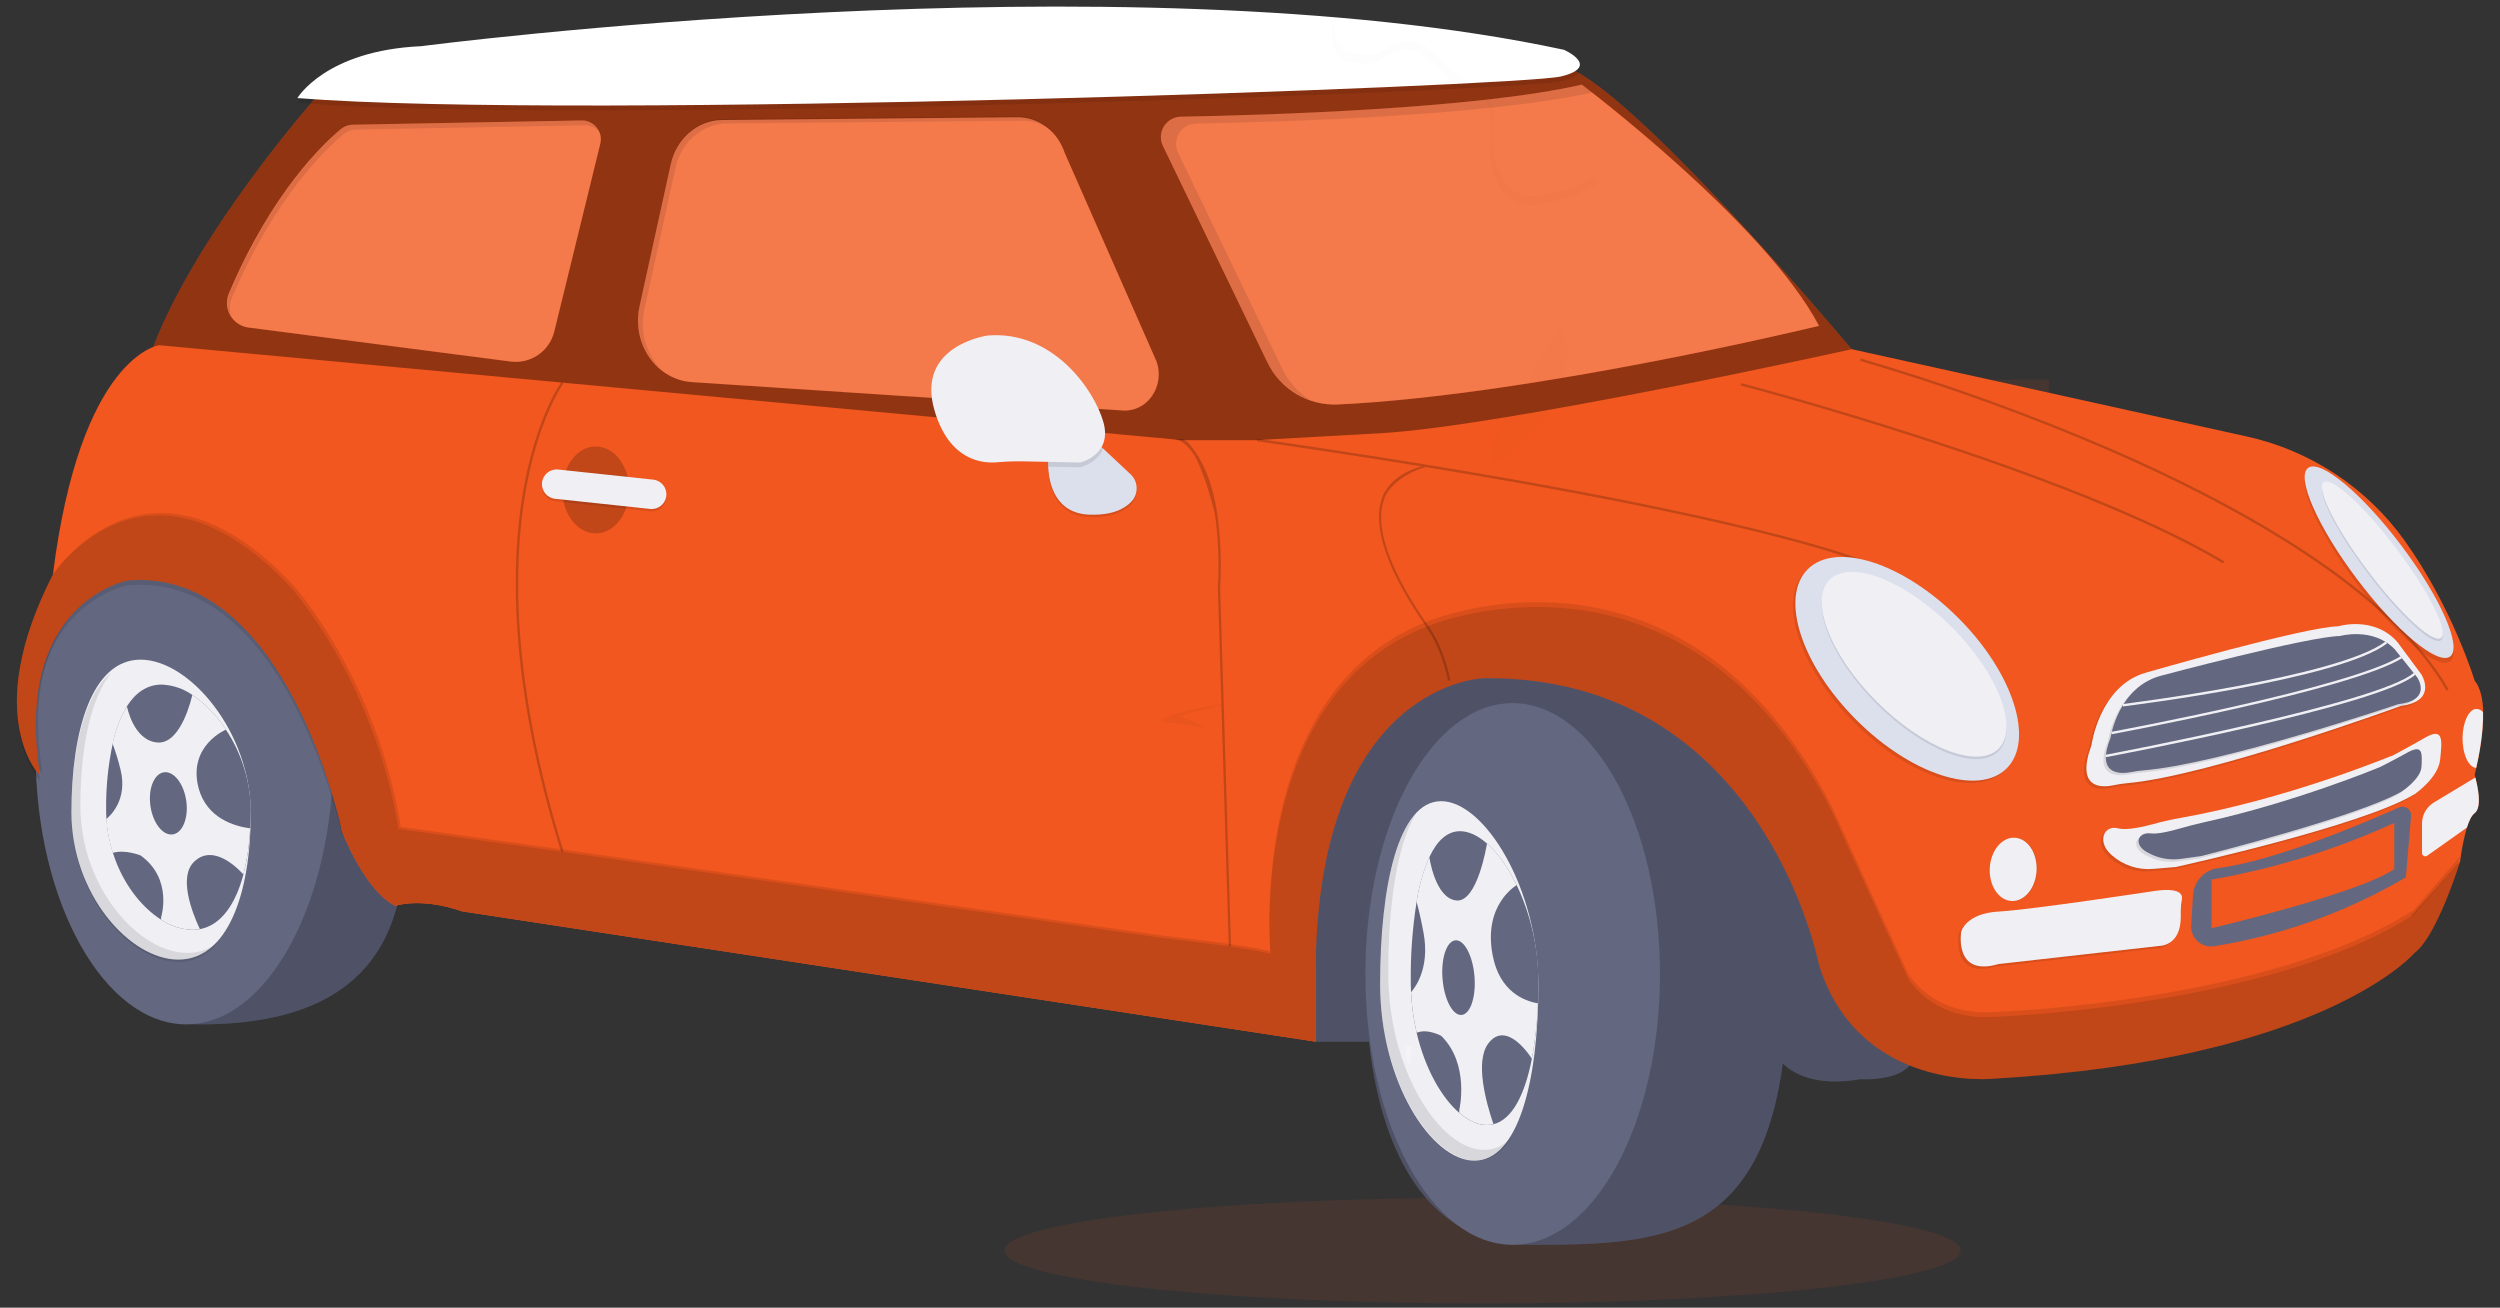 <svg width="130" height="68" viewBox="0 0 130 68" fill="none" xmlns="http://www.w3.org/2000/svg">
<rect x="0" y="0" width="130" height="68" fill="#333333" stroke="none"/>
<path opacity="0.1" d="M77.096 67.781C90.826 67.781 101.956 66.55 101.956 65.031C101.956 63.512 90.826 62.281 77.096 62.281C63.366 62.281 52.236 63.512 52.236 65.031C52.236 66.55 63.366 67.781 77.096 67.781Z" fill="#F1571E"/>
<path opacity="0.1" d="M92.069 21.611H85.828V27.852H92.069V21.611Z" fill="#F1571E"/>
<path opacity="0.1" d="M92.069 34.549H85.828V40.79H92.069V34.549Z" fill="#F1571E"/>
<path opacity="0.1" d="M92.069 47.485V52.414C89.982 52.276 87.901 52.054 85.828 51.748V47.485H92.069Z" fill="#F1571E"/>
<path opacity="0.1" d="M66.665 17.089H44.82V19.916H66.665V17.089Z" fill="#F1571E"/>
<path opacity="0.1" d="M66.665 25.674H44.82V28.501H66.665V25.674Z" fill="#F1571E"/>
<path opacity="0.1" d="M66.665 34.259V37.084H50.522C49.82 36.548 49.127 35.999 48.445 35.436C47.971 35.045 47.502 34.646 47.026 34.259H66.665Z" fill="#F1571E"/>
<path opacity="0.1" d="M66.665 42.852V45.679H64.961C63.049 44.81 61.17 43.868 59.325 42.852H66.665Z" fill="#F1571E"/>
<path opacity="0.1" d="M18.585 9.08H14.523V13.142H18.585V9.08Z" fill="#F1571E"/>
<path opacity="0.1" d="M18.585 18.518H14.523V22.58H18.585V18.518Z" fill="#F1571E"/>
<path opacity="0.1" d="M18.585 27.956H14.523V32.018H18.585V27.956Z" fill="#F1571E"/>
<path opacity="0.1" d="M106.555 19.742H102.493V23.804H106.555V19.742Z" fill="#F1571E"/>
<path opacity="0.1" d="M106.555 29.764H102.493V33.826H106.555V29.764Z" fill="#F1571E"/>
<path opacity="0.1" d="M122.066 29.764H118.004V33.826H122.066V29.764Z" fill="#F1571E"/>
<path opacity="0.1" d="M106.555 39.785H102.493V43.847H106.555V39.785Z" fill="#F1571E"/>
<path opacity="0.1" d="M122.066 39.785H118.004V43.847H122.066V39.785Z" fill="#F1571E"/>
<path opacity="0.1" d="M102.493 52.426V49.806H106.555V52.053L102.493 52.426Z" fill="#F1571E"/>
<path opacity="0.1" d="M5.144 32.685C5.275 32.759 5.408 32.83 5.542 32.902V32.83H6.682V33.474L6.926 33.585V32.83H8.066V34.067L8.309 34.16V32.83H9.522V34.578L9.766 34.654V32.685H5.144Z" fill="#F1571E"/>
<path opacity="0.1" d="M34.051 7.722C34.051 7.722 32.865 10.992 35.313 11.289C35.426 11.345 35.553 11.363 35.676 11.342C35.8 11.321 35.913 11.261 36.001 11.171C36.001 11.171 35.829 11.115 35.988 10.797C36.043 10.684 36.085 10.564 36.111 10.44C36.149 10.274 36.131 10.099 36.061 9.944C36.061 9.944 35.951 8.893 34.53 8.076C34.53 8.076 34.275 7.709 34.186 7.693L34.26 8.327C34.26 8.327 34.722 8.256 35.015 8.506C35.015 8.506 34.287 8.308 34.266 8.422C34.266 8.445 34.32 8.755 34.32 8.755C34.32 8.755 35.124 8.634 35.564 9.035C35.564 9.035 34.722 8.682 34.34 8.873L34.456 9.336C34.456 9.336 35.299 9.167 35.816 9.604C35.816 9.604 34.923 9.268 34.486 9.437L34.659 9.874C34.659 9.874 35.485 9.728 35.913 10.091C35.913 10.091 34.843 9.799 34.706 9.971C34.781 10.142 34.876 10.302 34.99 10.449C34.99 10.449 35.584 10.354 35.814 10.595C35.814 10.595 35.079 10.48 35.053 10.555C35.053 10.555 35.428 11.007 35.74 11.138C35.448 11.034 35.188 10.856 34.986 10.621C34.966 10.811 35.003 11.003 35.091 11.173C35.091 11.173 34.775 11.027 34.895 10.51C34.895 10.51 34.616 10.148 34.614 10.073C34.614 10.073 34.423 10.566 34.469 10.911C34.469 10.911 34.236 10.55 34.565 9.958L34.381 9.521C34.381 9.521 34.09 10.158 34.11 10.469C34.11 10.469 33.93 10.063 34.343 9.408L34.227 8.953C34.074 9.228 33.958 9.522 33.882 9.827C33.882 9.827 33.796 9.415 34.199 8.816L34.157 8.505C34.157 8.505 33.952 8.895 33.904 9.013C33.855 9.131 33.819 9.127 33.819 9.127C33.854 8.851 33.963 8.591 34.137 8.374C34.137 8.374 34.091 7.722 34.051 7.722Z" fill="#F1571E"/>
<path d="M124.13 47.348L125.597 48.897L127.923 44.798L127.713 44.338L124.13 47.348Z" fill="#F1571E"/>
<path opacity="0.2" d="M124.13 47.348L125.597 48.897L127.923 44.798L127.713 44.338L124.13 47.348Z" fill="black"/>
<path d="M21.027 43.84C21.027 51.618 15.701 53.268 10.363 53.268C5.025 53.268 2.021 46.714 2.021 38.934C2.021 31.153 6.348 24.85 11.686 24.85C17.023 24.85 21.027 36.063 21.027 43.84Z" fill="#636780"/>
<path opacity="0.2" d="M21.027 43.84C21.027 51.618 15.701 53.268 10.363 53.268C5.025 53.268 2.021 46.714 2.021 38.934C2.021 31.153 6.348 24.85 11.686 24.85C17.023 24.85 21.027 36.063 21.027 43.84Z" fill="black"/>
<path d="M17.337 39.183C17.337 46.961 13.908 53.267 9.679 53.267C5.449 53.267 1.853 46.961 1.853 39.183C1.853 38.108 1.687 37.062 1.811 36.057C2.584 29.785 6.034 25.101 9.676 25.101C13.908 25.101 17.337 31.406 17.337 39.183Z" fill="#636780"/>
<path d="M16.574 4.902C16.574 4.902 9.861 12.429 7.729 18.702L65.696 25.101L96.747 18.702C96.747 18.702 84.449 3.965 81.125 3.396C77.802 2.826 16.574 4.902 16.574 4.902Z" fill="#F1571E"/>
<path opacity="0.4" d="M16.574 4.902C16.574 4.902 9.861 12.429 7.729 18.702L65.696 25.101L96.747 18.702C96.747 18.702 84.449 3.965 81.125 3.396C77.802 2.826 16.574 4.902 16.574 4.902Z" fill="black"/>
<path d="M59.108 24.05L68.412 50.153V43.546L71.001 36.15L78.176 32.974L87.273 37.101L90.527 38.118L90.811 32.097L79.995 26.765L74.96 24.348L63.435 23.343L60.256 22.775L59.108 24.05Z" fill="#F1571E"/>
<path d="M63.257 26.764L71.722 27.735C71.338 24.355 73.847 24.355 73.847 24.355L65.379 22.89H61.426" fill="#F1571E"/>
<path d="M68.411 54.166H74.412L91.789 53.584C91.789 53.584 92.165 56.897 96.741 56.118C96.741 56.118 99.261 56.279 99.532 54.91C99.802 53.541 93.793 40.889 93.793 40.889L85.601 34.772L78.173 32.969L72.841 34.537L69.453 39.926L67.321 47.303L68.411 54.166Z" fill="#636780"/>
<path opacity="0.2" d="M68.411 54.166H74.412L91.789 53.584C91.789 53.584 92.165 56.897 96.741 56.118C96.741 56.118 99.261 56.279 99.532 54.91C99.802 53.541 93.793 40.889 93.793 40.889L85.601 34.772L78.173 32.969L72.841 34.537L69.453 39.926L67.321 47.303L68.411 54.166Z" fill="black"/>
<path d="M17.741 6.704C16.882 7.406 14.167 9.924 11.905 15.249C11.827 15.432 11.792 15.631 11.803 15.829C11.815 16.028 11.872 16.222 11.971 16.395C12.07 16.568 12.207 16.715 12.373 16.826C12.538 16.937 12.727 17.008 12.925 17.033L26.554 18.8C27.057 18.865 27.566 18.743 27.984 18.456C28.402 18.17 28.7 17.739 28.821 17.247L31.216 7.473C31.252 7.327 31.254 7.176 31.222 7.03C31.19 6.884 31.125 6.747 31.031 6.63C30.938 6.513 30.818 6.419 30.683 6.356C30.547 6.292 30.399 6.261 30.25 6.264L18.34 6.485C18.122 6.488 17.91 6.565 17.741 6.704Z" fill="#F1571E"/>
<path opacity="0.2" d="M17.741 6.704C16.882 7.406 14.167 9.924 11.905 15.249C11.827 15.432 11.792 15.631 11.803 15.829C11.815 16.028 11.872 16.222 11.971 16.395C12.07 16.568 12.207 16.715 12.373 16.826C12.538 16.937 12.727 17.008 12.925 17.033L26.554 18.8C27.057 18.865 27.566 18.743 27.984 18.456C28.402 18.17 28.7 17.739 28.821 17.247L31.216 7.473C31.252 7.327 31.254 7.176 31.222 7.03C31.19 6.884 31.125 6.747 31.031 6.63C30.938 6.513 30.818 6.419 30.683 6.356C30.547 6.292 30.399 6.261 30.25 6.264L18.34 6.485C18.122 6.488 17.91 6.565 17.741 6.704Z" fill="white"/>
<path d="M37.548 6.241L52.896 6.096C54.002 6.086 54.992 6.824 55.365 7.951L60.151 18.821C60.575 20.094 59.658 21.419 58.403 21.346L36 19.871C34.141 19.763 32.826 17.868 33.256 15.915L34.88 8.535C35.172 7.201 36.274 6.253 37.548 6.241Z" fill="#F1571E"/>
<path opacity="0.2" d="M37.548 6.241L52.896 6.096C54.002 6.086 54.992 6.824 55.365 7.951L60.151 18.821C60.575 20.094 59.658 21.419 58.403 21.346L36 19.871C34.141 19.763 32.826 17.868 33.256 15.915L34.88 8.535C35.172 7.201 36.274 6.253 37.548 6.241Z" fill="white"/>
<path d="M61.406 6.066C65.602 5.99 76.722 5.673 82.254 4.398C82.254 4.398 91.747 11.55 94.591 16.944C94.591 16.944 79.793 20.546 69.573 21.034C68.816 21.069 68.064 20.881 67.412 20.492C66.761 20.104 66.237 19.533 65.908 18.849L60.474 7.588C60.395 7.428 60.359 7.251 60.367 7.073C60.376 6.896 60.429 6.723 60.522 6.571C60.615 6.419 60.744 6.293 60.899 6.205C61.053 6.117 61.228 6.069 61.406 6.066Z" fill="#F1571E"/>
<path opacity="0.2" d="M61.406 6.066C65.602 5.99 76.722 5.673 82.254 4.398C82.254 4.398 91.747 11.55 94.591 16.944C94.591 16.944 79.793 20.546 69.573 21.034C68.816 21.069 68.064 20.881 67.412 20.492C66.761 20.104 66.237 19.533 65.908 18.849L60.474 7.588C60.395 7.428 60.359 7.251 60.367 7.073C60.376 6.896 60.429 6.723 60.522 6.571C60.615 6.419 60.744 6.293 60.899 6.205C61.053 6.117 61.228 6.069 61.406 6.066Z" fill="white"/>
<path d="M68.412 50.153V54.166L24.039 47.392C21.865 46.639 20.567 47.101 20.567 47.101C18.965 46.319 17.8 43.268 17.766 43.169L18.604 40.744L11.802 29.494L2.753 29.87C4.176 18.493 8.273 17.95 8.273 17.95L61.434 22.885L68.412 50.153Z" fill="#F1571E"/>
<path opacity="0.1" d="M58.848 26.192C58.5 26.573 57.864 26.92 56.69 26.888C54.891 26.844 54.55 25.309 54.505 24.393C54.494 24.168 54.5 23.943 54.524 23.72L56.88 22.999L57.362 23.449L58.785 24.782C58.979 24.962 59.094 25.21 59.105 25.474C59.117 25.738 59.025 25.995 58.848 26.192Z" fill="black"/>
<path d="M58.848 26.067C58.5 26.448 57.864 26.795 56.69 26.763C54.891 26.719 54.55 25.184 54.505 24.268C54.494 24.043 54.5 23.818 54.524 23.595L56.88 22.874L57.362 23.324L58.785 24.657C58.979 24.837 59.094 25.085 59.105 25.349C59.117 25.613 59.025 25.87 58.848 26.067Z" fill="#DCE0ED"/>
<path opacity="0.1" d="M57.364 23.324C57.063 24.092 56.172 24.3 56.172 24.3L54.507 24.268C54.496 24.043 54.502 23.818 54.526 23.595L56.882 22.874L57.364 23.324Z" fill="black"/>
<path d="M51.358 17.448C51.358 17.448 47.594 17.952 48.598 21.354C49.358 23.932 51.055 24.105 51.832 24.04C52.285 23.999 52.74 23.983 53.194 23.99L56.17 24.05C56.17 24.05 57.85 23.658 57.38 21.964C56.91 20.27 54.745 17.165 51.358 17.448Z" fill="#F0F0F4"/>
<path opacity="0.2" d="M30.98 27.736C31.939 27.736 32.717 26.724 32.717 25.477C32.717 24.229 31.939 23.218 30.98 23.218C30.022 23.218 29.244 24.229 29.244 25.477C29.244 26.724 30.022 27.736 30.98 27.736Z" fill="black"/>
<path opacity="0.1" d="M33.969 25.068L29.028 24.541C28.608 24.496 28.231 24.8 28.186 25.22L28.186 25.222C28.141 25.642 28.445 26.018 28.865 26.063L33.807 26.59C34.227 26.635 34.603 26.331 34.648 25.911L34.648 25.91C34.693 25.49 34.389 25.113 33.969 25.068Z" fill="black"/>
<path d="M33.969 24.942L29.028 24.415C28.608 24.37 28.231 24.674 28.186 25.094L28.186 25.096C28.141 25.516 28.445 25.892 28.865 25.937L33.807 26.464C34.227 26.509 34.603 26.205 34.648 25.785L34.648 25.784C34.693 25.364 34.389 24.987 33.969 24.942Z" fill="#F0F0F4"/>
<path opacity="0.1" d="M2.208 40.22C2.208 40.22 -0.907 37.145 2.877 29.745C2.877 29.745 7.728 22.404 15.257 30.435C15.257 30.435 19.585 35.265 20.839 42.981L17.891 43.044C17.891 43.044 15.067 29.368 6.787 30.058C6.787 30.057 0.765 31.123 2.208 40.22Z" fill="black"/>
<path opacity="0.1" d="M2.086 40.596C2.086 40.596 -1.031 37.522 2.754 30.119C2.754 30.119 7.606 22.78 15.134 30.81C15.134 30.81 19.463 35.641 20.718 43.355L17.769 43.418C17.769 43.418 14.942 29.745 6.662 30.434C6.662 30.434 0.64 31.5 2.086 40.596Z" fill="black"/>
<path d="M2.086 40.345C2.086 40.345 -1.031 37.27 2.754 29.868C2.754 29.868 7.606 22.529 15.134 30.559C15.134 30.559 19.463 35.388 20.718 43.105L17.769 43.167C17.769 43.167 14.942 29.492 6.662 30.181C6.662 30.181 0.64 31.249 2.086 40.345Z" fill="#F1571E"/>
<path opacity="0.2" d="M2.086 40.345C2.086 40.345 -1.031 37.27 2.754 29.868C2.754 29.868 7.606 22.529 15.134 30.559C15.134 30.559 19.463 35.388 20.718 43.105L17.769 43.167C17.769 43.167 14.942 29.492 6.662 30.181C6.662 30.181 0.64 31.249 2.086 40.345Z" fill="black"/>
<path opacity="0.1" d="M68.412 50.027V54.041L24.039 47.266C21.865 46.514 20.567 46.975 20.567 46.975C18.965 46.192 17.8 43.141 17.766 43.042L20.716 42.98L29.248 44.171L60.257 48.625C60.257 48.625 65.757 49.252 66.07 49.499C66.383 49.745 68.412 50.027 68.412 50.027Z" fill="black"/>
<path d="M68.412 50.153V54.167L24.039 47.393C21.865 46.64 20.567 47.102 20.567 47.102C18.965 46.319 17.8 43.268 17.766 43.169L20.716 43.106L29.248 44.298L60.257 48.752C60.257 48.752 65.757 49.379 66.07 49.626C66.383 49.872 68.412 50.153 68.412 50.153Z" fill="#F1571E"/>
<path opacity="0.2" d="M68.412 50.153V54.167L24.039 47.393C21.865 46.64 20.567 47.102 20.567 47.102C18.965 46.319 17.8 43.268 17.766 43.169L20.716 43.106L29.248 44.298L60.257 48.752C60.257 48.752 65.757 49.379 66.07 49.626C66.383 49.872 68.412 50.153 68.412 50.153Z" fill="black"/>
<path opacity="0.2" d="M29.185 44.309C26.428 35.457 26.575 29.283 27.184 25.666C27.845 21.734 29.182 19.88 29.195 19.862L29.296 19.937C29.283 19.954 27.962 21.795 27.306 25.698C26.7 29.307 26.555 35.449 29.306 44.278L29.185 44.309Z" fill="black"/>
<path d="M128.716 40.43C128.827 40.842 129.085 41.981 128.675 42.288C128.52 42.405 128.384 42.692 128.279 43.033C128.115 43.611 127.996 44.201 127.924 44.798L123.656 49.565L116.443 52.389L99.191 53.58L88.777 36.643L65.379 22.883L71.767 22.529C78.157 22.173 96.294 18.159 96.294 18.159L116.811 22.692C120.129 23.419 123.061 25.35 125.04 28.111C127.538 31.607 128.681 35.394 128.681 35.394C128.99 35.763 129.109 36.369 129.127 37.033C129.15 38.116 128.903 39.348 128.767 39.936C128.716 40.156 128.681 40.287 128.681 40.287C128.681 40.287 128.693 40.337 128.716 40.43Z" fill="#F1571E"/>
<path opacity="0.1" d="M66.069 49.377C66.069 49.377 64.814 35.959 74.225 32.318C74.225 32.318 87.461 26.731 95.24 41.913L99.191 50.572C99.191 50.572 100.32 52.704 103.395 52.641C103.395 52.641 117.885 52.204 125.533 47.309L127.917 44.542C127.917 44.542 126.726 48.431 125.533 49.309C125.533 49.309 120.828 54.829 103.702 55.834C103.702 55.834 96.698 56.585 94.586 49.937C94.586 49.937 91.721 34.881 77.167 35.006C77.167 35.006 68.616 35.174 68.406 49.894L66.069 49.377Z" fill="black"/>
<path d="M66.069 49.628C66.069 49.628 64.814 36.211 74.225 32.568C74.225 32.568 87.461 26.983 95.24 42.163L99.191 50.821C99.191 50.821 100.32 52.953 103.395 52.89C103.395 52.89 117.885 52.453 125.533 47.558L127.924 44.798C127.924 44.798 126.733 48.687 125.54 49.565C125.54 49.565 120.836 55.087 103.709 56.09C103.709 56.09 96.705 56.843 94.593 50.193C94.593 50.193 91.728 35.137 77.174 35.263C77.174 35.263 68.623 35.432 68.413 50.152L66.069 49.628Z" fill="#F1571E"/>
<path opacity="0.2" d="M66.069 49.628C66.069 49.628 64.814 36.211 74.225 32.568C74.225 32.568 87.461 26.983 95.24 42.163L99.191 50.821C99.191 50.821 100.32 52.953 103.395 52.89C103.395 52.89 117.885 52.453 125.533 47.558L127.924 44.798C127.924 44.798 126.733 48.687 125.54 49.565C125.54 49.565 120.836 55.087 103.709 56.09C103.709 56.09 96.705 56.843 94.593 50.193C94.593 50.193 91.728 35.137 77.174 35.263C77.174 35.263 68.623 35.432 68.413 50.152L66.069 49.628Z" fill="black"/>
<path opacity="0.2" d="M63.895 49.223L63.328 30.555C63.405 29.292 63.356 28.023 63.183 26.769C63.165 26.69 62.715 24.765 62.114 23.671C61.728 23.107 61.4 22.935 61.386 22.932L61.052 22.842L61.425 22.814C61.683 22.864 61.927 23.132 62.153 23.506C62.564 24.07 63.047 25.06 63.302 26.748C63.476 28.007 63.525 29.28 63.448 30.548L64.014 49.211L63.895 49.223Z" fill="black"/>
<path opacity="0.2" d="M75.414 35.378L75.292 35.398C75.292 35.384 75.031 33.836 74.172 32.605C72.37 30.025 71.782 28.276 71.715 27.108C71.682 26.703 71.732 26.296 71.861 25.911C72.142 25.123 72.895 24.54 73.917 24.252L74.135 24.288C73.152 24.565 72.242 25.206 71.973 25.953C71.844 26.333 71.794 26.735 71.827 27.134C71.9 28.278 72.49 29.993 74.262 32.535C75.151 33.787 75.413 35.362 75.414 35.378Z" fill="black"/>
<path opacity="0.2" d="M115.595 29.294C107.602 24.524 90.681 20.088 90.51 20.044L90.543 19.922C90.713 19.967 107.652 24.408 115.659 29.186L115.595 29.294Z" fill="black"/>
<path opacity="0.2" d="M127.216 35.906C124.198 30.597 116.073 26.221 109.787 23.482C105.535 21.643 101.173 20.067 96.728 18.764L96.761 18.643C101.213 19.948 105.579 21.526 109.836 23.367C116.14 26.113 124.29 30.504 127.325 35.843L127.216 35.906Z" fill="black"/>
<path opacity="0.1" d="M127.406 34.388C128.044 33.908 126.907 31.324 124.867 28.617C122.827 25.91 120.656 24.104 120.019 24.585C119.382 25.065 120.519 27.649 122.559 30.356C124.599 33.063 126.769 34.868 127.406 34.388Z" fill="black"/>
<path d="M127.407 34.137C128.044 33.657 126.907 31.073 124.867 28.366C122.827 25.659 120.657 23.853 120.02 24.334C119.383 24.814 120.52 27.398 122.56 30.105C124.6 32.812 126.77 34.617 127.407 34.137Z" fill="#DCE0ED"/>
<path opacity="0.1" d="M126.93 33.297C127.344 32.985 126.314 30.92 124.629 28.684C122.944 26.449 121.243 24.889 120.83 25.201C120.416 25.513 121.446 27.578 123.131 29.814C124.815 32.049 126.517 33.609 126.93 33.297Z" fill="black"/>
<path d="M126.931 33.172C127.344 32.86 126.314 30.795 124.63 28.559C122.945 26.324 121.244 24.764 120.83 25.076C120.416 25.388 121.447 27.453 123.131 29.689C124.816 31.924 126.517 33.484 126.931 33.172Z" fill="#F0F0F4"/>
<path opacity="0.1" d="M108.632 38.87C108.632 38.87 109.04 35.796 111.456 35.105C111.456 35.105 119.673 32.728 121.462 32.693C121.462 32.693 123.312 32.127 124.535 33.506L125.789 35.2C125.789 35.2 126.663 36.581 124.723 36.831C124.723 36.831 114.791 40.472 110.484 40.851C110.24 40.873 109.997 40.91 109.756 40.962C109.127 41.093 107.806 41.131 108.632 38.87Z" fill="black"/>
<path d="M108.758 38.745C108.758 38.745 109.166 35.67 111.581 34.98C111.581 34.98 119.798 32.603 121.587 32.568C121.587 32.568 123.437 32 124.66 33.381L125.915 35.074C125.915 35.074 126.789 36.454 124.848 36.706C124.848 36.706 114.918 40.347 110.611 40.725C110.366 40.748 110.123 40.785 109.883 40.836C109.252 40.967 107.931 41.005 108.758 38.745Z" fill="#F0F0F4"/>
<path opacity="0.1" d="M109.624 38.483C109.624 38.483 110.004 35.854 112.246 35.264C112.246 35.264 119.886 33.225 121.548 33.2C121.548 33.2 123.268 32.715 124.406 33.895L125.571 35.344C125.571 35.344 126.386 36.525 124.579 36.739C124.579 36.739 115.346 39.856 111.343 40.178C111.117 40.197 110.893 40.229 110.671 40.273C110.084 40.376 108.856 40.414 109.624 38.483Z" fill="black"/>
<path d="M109.75 38.355C109.75 38.355 110.129 35.734 112.372 35.137C112.372 35.137 120.012 33.098 121.674 33.073C121.674 33.073 123.394 32.586 124.532 33.768L125.697 35.224C125.697 35.224 126.513 36.404 124.705 36.619C124.705 36.619 115.471 39.736 111.467 40.058C111.243 40.077 111.02 40.109 110.799 40.153C110.209 40.258 108.981 40.29 109.75 38.355Z" fill="#636780"/>
<path d="M110.395 36.735L110.379 36.61C110.492 36.597 121.651 35.211 124.053 33.356L124.13 33.456C121.7 35.327 110.856 36.676 110.395 36.735Z" fill="#F0F0F4"/>
<path d="M109.808 38.18L109.787 38.056C109.909 38.035 122.185 35.761 124.833 34.124L124.9 34.23C122.232 35.88 109.932 38.157 109.808 38.18Z" fill="#F0F0F4"/>
<path d="M109.519 39.37L109.495 39.248C109.641 39.22 123.769 36.553 125.516 34.99L125.599 35.083C123.833 36.669 110.101 39.261 109.519 39.37Z" fill="#F0F0F4"/>
<path opacity="0.1" d="M124.222 39.434C124.222 39.434 118.897 41.655 113.298 42.651C112.803 42.74 112.313 42.851 111.829 42.983C111.26 43.137 110.454 43.312 110.015 43.199C109.294 43.009 108.895 43.887 109.674 44.578L109.724 44.621C110.006 44.869 110.334 45.057 110.69 45.175C111.047 45.293 111.423 45.337 111.796 45.306L112.995 45.206C112.995 45.206 122.72 43.073 125.432 41.41C125.432 41.41 126.67 40.561 126.765 39.605C126.859 38.65 126.971 37.897 125.99 38.462C125.008 39.027 124.222 39.434 124.222 39.434Z" fill="black"/>
<path d="M124.341 39.312C124.143 39.393 118.916 41.549 113.418 42.526C112.923 42.614 112.433 42.725 111.948 42.858C111.382 43.013 110.573 43.187 110.135 43.074C109.407 42.884 109.015 43.763 109.794 44.453L109.817 44.473C110.107 44.73 110.446 44.925 110.813 45.047C111.18 45.169 111.568 45.215 111.954 45.183L113.108 45.087H113.126C113.46 45.014 122.885 42.929 125.55 41.3H125.56C125.643 41.24 126.797 40.419 126.887 39.498C126.982 38.543 127.095 37.79 126.112 38.355C125.179 38.891 124.423 39.287 124.353 39.323L124.341 39.312Z" fill="#F0F0F4"/>
<path opacity="0.1" d="M123.631 40.013C123.631 40.013 119.262 41.831 114.57 42.864C114.104 42.965 113.642 43.085 113.184 43.217C112.725 43.35 112.07 43.509 111.705 43.462C111.082 43.379 110.785 44.001 111.484 44.419L111.506 44.432C112.035 44.748 112.656 44.873 113.267 44.788L114.347 44.642C114.347 44.642 122.531 42.582 124.76 41.283C124.76 41.283 125.779 40.629 125.805 39.972C125.832 39.316 125.896 38.807 125.087 39.244C124.279 39.681 123.631 40.013 123.631 40.013Z" fill="black"/>
<path d="M123.754 39.889C123.661 39.928 119.335 41.717 114.696 42.739C114.23 42.841 113.767 42.96 113.308 43.093C112.85 43.225 112.196 43.384 111.83 43.337C111.207 43.255 110.91 43.875 111.61 44.294C112.153 44.619 112.79 44.748 113.416 44.66L114.468 44.514C114.637 44.472 122.668 42.443 124.876 41.164C124.911 41.141 125.895 40.499 125.92 39.854C125.945 39.208 126.01 38.681 125.202 39.125C124.394 39.57 123.782 39.877 123.745 39.894L123.754 39.889Z" fill="#636780"/>
<path opacity="0.1" d="M105.938 45.273C105.983 44.364 105.474 43.599 104.801 43.565C104.128 43.532 103.545 44.242 103.5 45.152C103.454 46.061 103.963 46.826 104.636 46.86C105.31 46.893 105.892 46.183 105.938 45.273Z" fill="black"/>
<path d="M105.903 45.267C105.948 44.358 105.44 43.595 104.767 43.561C104.095 43.528 103.513 44.237 103.468 45.146C103.422 46.054 103.931 46.818 104.603 46.852C105.276 46.885 105.858 46.176 105.903 45.267Z" fill="#F0F0F4"/>
<path opacity="0.1" d="M111.882 46.46C111.882 46.46 105.496 47.432 103.802 47.527C102.108 47.622 101.853 48.561 101.853 48.561C101.853 48.561 101.445 50.946 103.798 50.255L112.14 49.314C112.14 49.314 113.27 49.346 113.27 47.808V47.463C113.274 47.27 113.293 47.078 113.329 46.888C113.374 46.648 113.25 46.257 111.882 46.46Z" fill="black"/>
<path d="M112.008 46.335C112.008 46.335 105.621 47.308 103.927 47.401C102.233 47.494 101.983 48.436 101.983 48.436C101.983 48.436 101.575 50.821 103.927 50.13L112.271 49.189C112.271 49.189 113.4 49.221 113.4 47.683V47.338C113.403 47.145 113.423 46.953 113.458 46.763C113.505 46.523 113.375 46.132 112.008 46.335Z" fill="#F0F0F4"/>
<path d="M128.676 42.289C128.52 42.406 128.384 42.693 128.28 43.033L126.211 44.499C126.186 44.516 126.157 44.527 126.126 44.529C126.095 44.531 126.064 44.525 126.037 44.511C126.009 44.497 125.986 44.475 125.97 44.449C125.954 44.423 125.945 44.392 125.945 44.362V42.824C125.945 42.603 126.002 42.386 126.11 42.194C126.219 42.003 126.375 41.842 126.564 41.728L128.716 40.431C128.827 40.843 129.089 41.979 128.676 42.289Z" fill="#F0F0F4"/>
<path d="M114.038 46.54L113.942 48.096C113.929 48.251 113.952 48.406 114.008 48.551C114.064 48.696 114.152 48.827 114.265 48.934C114.379 49.04 114.514 49.12 114.662 49.167C114.811 49.214 114.967 49.227 115.121 49.205C118.644 48.644 122.029 47.427 125.104 45.62L125.376 42.442C125.384 42.364 125.372 42.286 125.34 42.215C125.308 42.144 125.259 42.082 125.196 42.036C125.133 41.99 125.059 41.961 124.982 41.952C124.904 41.943 124.826 41.955 124.754 41.986C123.007 42.765 118.321 44.762 115.347 45.143C115.001 45.189 114.682 45.353 114.443 45.608C114.204 45.862 114.061 46.192 114.038 46.54Z" fill="#636780"/>
<path d="M114.999 45.739V48.267C114.999 48.267 122.778 46.429 124.502 45.19V42.791C121.473 44.175 118.279 45.165 114.999 45.739Z" fill="#F1571E"/>
<path d="M128.636 40.057C128.241 40.029 127.925 39.352 127.925 38.523C127.925 37.695 128.254 36.988 128.654 36.988C128.717 36.991 128.78 37.007 128.838 37.036C128.895 37.064 128.946 37.104 128.987 37.153C129.019 38.235 128.771 39.467 128.636 40.057Z" fill="#F1571E"/>
<path d="M128.762 39.931C128.367 39.905 128.052 39.228 128.052 38.399C128.052 37.57 128.38 36.862 128.78 36.862C128.845 36.866 128.908 36.882 128.965 36.911C129.023 36.939 129.074 36.979 129.115 37.028C129.145 38.111 128.897 39.343 128.762 39.931Z" fill="#F0F0F4"/>
<path d="M92.981 50.648C92.981 64.433 87.155 64.731 79.556 64.731C73.486 64.731 71.001 58.426 71.001 50.648C71.001 42.869 72.951 36.581 79.02 36.581C85.09 36.581 92.981 42.87 92.981 50.648Z" fill="#636780"/>
<path opacity="0.2" d="M92.981 50.648C92.981 64.433 87.155 64.731 79.556 64.731C73.486 64.731 71.001 58.426 71.001 50.648C71.001 42.869 72.951 36.581 79.02 36.581C85.09 36.581 92.981 42.87 92.981 50.648Z" fill="black"/>
<path d="M78.659 64.731C82.889 64.731 86.317 58.426 86.317 50.647C86.317 42.869 82.889 36.563 78.659 36.563C74.43 36.563 71.001 42.869 71.001 50.647C71.001 58.426 74.43 64.731 78.659 64.731Z" fill="#636780"/>
<path d="M13.04 42.289C13.04 46.513 11.817 49.9 9.275 49.9C6.734 49.9 3.713 46.473 3.713 42.247C3.713 38.02 4.769 34.302 7.31 34.302C9.852 34.302 13.04 38.062 13.04 42.289Z" fill="#F0F0F4"/>
<path d="M13.039 42.124C13.039 42.444 13.03 42.759 13.012 43.068C12.976 43.88 12.857 44.686 12.657 45.474C12.245 47.029 11.492 48.11 10.394 48.316C10.264 48.339 10.133 48.351 10.002 48.35C9.421 48.332 8.858 48.149 8.376 47.823C7.329 47.156 6.364 45.911 5.873 44.354C5.689 43.782 5.576 43.19 5.536 42.59C5.525 42.427 5.519 42.261 5.519 42.095C5.506 40.944 5.621 39.796 5.861 38.671C5.998 37.986 6.248 37.328 6.601 36.725C7.05 36.019 7.645 35.598 8.408 35.598C8.98 35.621 9.532 35.808 10 36.135C10.7 36.612 11.295 37.227 11.748 37.943C12.572 39.183 13.02 40.635 13.039 42.124Z" fill="#636780"/>
<path d="M13.009 43.074C12.973 43.884 12.855 44.688 12.657 45.474C12.604 45.414 11.165 43.751 10.085 44.819C9.291 45.601 9.959 47.382 10.393 48.314C10.264 48.338 10.133 48.349 10.002 48.349C9.421 48.33 8.857 48.148 8.376 47.822V47.702C8.376 47.702 9.016 45.71 7.31 44.482C7.31 44.482 6.481 44.153 5.865 44.351C5.682 43.779 5.569 43.187 5.529 42.587C5.674 42.472 6.672 41.617 6.264 40.007C6.154 39.553 6.017 39.106 5.854 38.668C5.993 37.983 6.246 37.327 6.601 36.725C6.601 36.725 6.928 38.503 8.182 38.61C9.436 38.716 9.984 36.204 10 36.134C10.7 36.611 11.295 37.226 11.748 37.941C11.748 37.941 9.745 38.774 10.329 40.991C10.758 42.561 12.208 42.97 13.009 43.074Z" fill="#F0F0F4"/>
<path d="M8.982 43.389C9.496 43.316 9.811 42.534 9.685 41.642C9.559 40.751 9.039 40.087 8.525 40.159C8.011 40.232 7.696 41.014 7.822 41.906C7.948 42.798 8.467 43.462 8.982 43.389Z" fill="#636780"/>
<path d="M79.995 51.236C79.995 56.3 78.916 60.356 76.674 60.356C74.433 60.356 71.767 56.251 71.767 51.181C71.767 46.111 72.7 41.661 74.941 41.661C77.182 41.661 79.995 46.172 79.995 51.236Z" fill="#F0F0F4"/>
<path d="M79.995 51.046C79.995 51.434 79.987 51.811 79.971 52.177C79.939 53.143 79.834 54.105 79.657 55.055C79.294 56.92 78.637 58.213 77.66 58.461C77.547 58.488 77.431 58.501 77.315 58.501C76.846 58.501 76.353 58.277 75.882 57.869C74.952 57.07 74.105 55.569 73.666 53.711C73.505 53.017 73.408 52.31 73.375 51.598C73.365 51.403 73.359 51.205 73.359 51.004C73.347 49.63 73.448 48.259 73.662 46.902C73.78 46.1 74.003 45.316 74.326 44.572C74.722 43.726 75.248 43.222 75.921 43.222C76.374 43.222 76.856 43.453 77.325 43.865C77.886 44.359 78.426 45.109 78.872 46.031C79.612 47.599 79.995 49.312 79.995 51.046Z" fill="#636780"/>
<path d="M79.971 52.174C79.939 53.14 79.834 54.102 79.657 55.052C79.612 54.979 78.346 52.986 77.388 54.265C76.689 55.203 77.277 57.337 77.66 58.457C77.547 58.484 77.431 58.498 77.315 58.498C76.846 58.498 76.353 58.273 75.882 57.866V57.72C75.882 57.72 76.445 55.333 74.941 53.862C74.941 53.862 74.213 53.467 73.666 53.705C73.506 53.01 73.408 52.303 73.375 51.591C73.503 51.453 74.383 50.426 74.023 48.499C73.886 47.771 73.764 47.251 73.662 46.897C73.78 46.094 74.004 45.311 74.326 44.567C74.326 44.567 74.617 46.699 75.721 46.824C76.825 46.95 77.31 43.943 77.323 43.86C77.884 44.354 78.424 45.104 78.87 46.026C78.87 46.026 77.103 47.025 77.619 49.68C77.982 51.569 79.262 52.053 79.971 52.174Z" fill="#F0F0F4"/>
<path d="M76.001 52.778C76.46 52.74 76.76 51.841 76.673 50.769C76.585 49.697 76.142 48.858 75.684 48.896C75.225 48.933 74.924 49.833 75.012 50.905C75.1 51.977 75.543 52.815 76.001 52.778Z" fill="#636780"/>
<path opacity="0.2" d="M96.993 29.184L96.942 29.299C96.893 29.276 92.555 27.406 76.472 24.676C75.72 24.549 74.943 24.419 74.141 24.287C74.067 24.277 73.996 24.264 73.919 24.253C71.345 23.833 68.503 23.398 65.369 22.942L65.387 22.816C69.632 23.428 73.339 24.011 76.572 24.564C92.615 27.291 96.942 29.162 96.993 29.184Z" fill="black"/>
<path opacity="0.1" d="M15.465 5.35C15.465 5.35 16.921 2.874 21.905 2.654C21.905 2.654 58.331 -2.104 81.329 2.841C81.329 2.841 83.292 3.715 81.161 4.227C79.031 4.74 30.06 6.513 15.465 5.35Z" fill="black"/>
<path d="M15.465 5.1C15.465 5.1 16.921 2.624 21.905 2.402C21.905 2.402 58.331 -2.354 81.329 2.59C81.329 2.59 83.292 3.464 81.161 3.977C79.031 4.489 30.06 6.262 15.465 5.1Z" fill="white"/>
<path opacity="0.1" d="M12.055 15.501C14.317 10.176 17.032 7.658 17.891 6.954C18.06 6.817 18.271 6.74 18.488 6.736L30.405 6.514C30.566 6.511 30.726 6.548 30.869 6.621C31.012 6.695 31.135 6.804 31.225 6.937C31.161 6.738 31.034 6.565 30.864 6.444C30.694 6.323 30.489 6.26 30.28 6.264L18.363 6.485C18.145 6.488 17.935 6.565 17.766 6.704C16.907 7.406 14.192 9.924 11.93 15.249C11.847 15.443 11.813 15.654 11.831 15.865C11.849 16.075 11.918 16.278 12.034 16.455C11.918 16.146 11.925 15.804 12.055 15.501Z" fill="black"/>
<path opacity="0.1" d="M33.506 16.094L35.13 8.714C35.421 7.379 36.525 6.432 37.798 6.42L53.146 6.275C53.731 6.271 54.299 6.474 54.748 6.848C54.514 6.593 54.228 6.389 53.91 6.25C53.592 6.111 53.249 6.039 52.902 6.04L37.553 6.186C36.279 6.199 35.178 7.146 34.885 8.481L33.254 15.86C33.117 16.454 33.145 17.076 33.336 17.656C33.526 18.236 33.872 18.753 34.335 19.151C33.957 18.748 33.684 18.259 33.539 17.726C33.395 17.193 33.383 16.633 33.506 16.094Z" fill="black"/>
<path opacity="0.1" d="M66.692 19.203L61.259 7.942C61.182 7.782 61.147 7.606 61.156 7.429C61.165 7.252 61.218 7.08 61.311 6.929C61.404 6.778 61.533 6.653 61.687 6.565C61.84 6.477 62.014 6.429 62.191 6.426C66.329 6.35 77.204 6.04 82.809 4.809C82.456 4.534 82.254 4.381 82.254 4.381C76.719 5.655 65.602 5.973 61.406 6.048C61.229 6.052 61.056 6.1 60.902 6.188C60.748 6.276 60.619 6.401 60.526 6.552C60.433 6.703 60.38 6.875 60.37 7.052C60.361 7.229 60.397 7.405 60.474 7.565L65.908 18.822C66.13 19.282 66.44 19.694 66.822 20.034C67.203 20.374 67.648 20.635 68.131 20.802C67.509 20.416 67.01 19.862 66.692 19.203Z" fill="black"/>
<path d="M68.412 49.628H66.07V50.349H68.412V49.628Z" fill="#F1571E"/>
<path opacity="0.2" d="M68.412 49.628H66.07V50.349H68.412V49.628Z" fill="black"/>
<path d="M20.606 42.493L17.727 42.99C17.744 43.09 17.772 43.187 17.81 43.281C17.866 43.427 21.014 43.169 21.014 43.169L20.711 43.106L20.606 42.493Z" fill="#F1571E"/>
<path opacity="0.2" d="M20.606 42.493L17.727 42.99C17.744 43.09 17.772 43.187 17.81 43.281C17.866 43.427 21.014 43.169 21.014 43.169L20.711 43.106L20.606 42.493Z" fill="black"/>
<path opacity="0.1" d="M9.743 49.552C7.203 49.552 4.18 46.125 4.18 41.898C4.18 39.002 4.677 36.342 5.807 34.957C4.351 36.132 3.713 39.096 3.713 42.366C3.713 46.59 6.735 50.02 9.275 50.02C10.134 50.02 10.841 49.632 11.403 48.956C10.937 49.345 10.349 49.556 9.743 49.552Z" fill="black"/>
<path opacity="0.1" d="M77.172 59.794C74.897 59.794 72.191 55.68 72.191 50.604C72.191 47.124 72.628 43.932 73.648 42.269C72.337 43.68 71.773 47.239 71.773 51.166C71.773 56.242 74.479 60.356 76.754 60.356C77.523 60.356 78.157 59.89 78.659 59.081C78.237 59.541 77.742 59.794 77.172 59.794Z" fill="black"/>
<path opacity="0.1" d="M104.225 40.077C105.689 38.613 104.559 35.109 101.701 32.251C98.843 29.393 95.339 28.263 93.875 29.727C92.411 31.191 93.541 34.695 96.399 37.553C99.257 40.411 102.761 41.541 104.225 40.077Z" fill="black"/>
<path d="M104.35 39.953C105.814 38.489 104.684 34.985 101.826 32.127C98.968 29.269 95.464 28.139 94 29.603C92.536 31.067 93.666 34.571 96.524 37.429C99.382 40.287 102.886 41.417 104.35 39.953Z" fill="#DCE0ED"/>
<path opacity="0.1" d="M103.926 39.06C104.999 37.987 103.903 35.151 101.478 32.725C99.052 30.3 96.216 29.204 95.143 30.277C94.07 31.351 95.165 34.187 97.591 36.612C100.016 39.037 102.852 40.133 103.926 39.06Z" fill="black"/>
<path d="M103.926 38.933C104.999 37.86 103.903 35.024 101.478 32.598C99.053 30.173 96.217 29.077 95.143 30.15C94.07 31.224 95.166 34.06 97.591 36.485C100.017 38.91 102.853 40.006 103.926 38.933Z" fill="#F0F0F4"/>
<g opacity="0.1">
<path opacity="0.1" d="M78.677 23.558C78.617 23.668 78.189 23.924 77.668 24.206C77.619 23.826 77.584 23.539 77.577 23.451C77.547 23.126 78.24 21.671 78.24 21.671C78.24 21.671 79.567 19.891 79.536 19.623C79.505 19.355 80.049 18.586 80.049 18.586L81.252 16.636C81.185 16.784 81.162 16.949 81.183 17.11C81.205 17.271 81.272 17.423 81.376 17.549C81.738 18.024 81.435 18.973 81.435 18.973L81.51 20.171V20.29C81.467 20.332 81.274 20.517 80.845 20.903C80.451 21.259 80.521 21.368 80.566 21.397C80.475 21.557 80.586 21.585 80.586 21.585C80.621 21.585 80.656 21.582 80.691 21.576L80.595 21.665C79.861 22.352 78.785 23.365 78.677 23.558Z" fill="url(#paint0_linear)"/>
</g>
<path opacity="0.03" d="M63.751 36.59C63.751 36.59 60.883 36.941 60.314 37.532C60.314 37.532 62.832 37.707 62.936 38.036C62.936 38.036 61.497 37.062 61.096 37.308L63.751 36.59Z" fill="black"/>
<path opacity="0.1" d="M53.062 61.078L52.916 61.045L53.062 61.078Z" fill="black"/>
<path opacity="0.1" d="M53.155 61.098L53.077 61.082L53.155 61.098Z" fill="black"/>
<path opacity="0.3" d="M73.089 54.414C73.105 54.584 73.113 54.752 73.118 54.897C73.122 55.084 73.193 55.263 73.317 55.403L73.325 55.411C73.372 55.067 73.394 54.72 73.389 54.373C73.359 54.418 73.228 54.423 73.089 54.414Z" fill="white"/>
<g opacity="0.1">
<path opacity="0.1" d="M71.034 3.337L70.778 3.265C70.857 3.307 70.945 3.332 71.034 3.337Z" fill="black"/>
<path opacity="0.1" d="M71.035 3.337L71.326 3.419C71.275 3.383 71.22 3.355 71.161 3.333C71.119 3.337 71.077 3.339 71.035 3.337Z" fill="black"/>
<path opacity="0.1" d="M80.382 10.127C79.969 10.209 79.535 10.263 79.133 10.134C78.626 9.971 78.247 9.536 78.002 9.061C77.787 8.64 77.657 8.181 77.621 7.71C77.549 6.77 77.844 5.764 77.428 4.917C77.353 4.746 77.229 4.6 77.072 4.497C76.888 4.389 76.667 4.376 76.463 4.313C76.113 4.202 75.832 3.945 75.564 3.696L74.6 2.8C74.384 2.574 74.13 2.387 73.85 2.248C73.337 2.031 72.733 2.155 72.248 2.427C71.944 2.597 71.607 2.827 71.281 2.864C71.339 2.886 71.394 2.915 71.445 2.95L71.154 2.868C71.064 2.863 70.977 2.838 70.898 2.795L71.154 2.868C71.196 2.873 71.239 2.873 71.281 2.868C70.87 2.711 70.34 2.868 69.945 2.638C69.73 2.498 69.569 2.287 69.491 2.042C69.379 1.741 69.346 1.416 69.393 1.099C69.218 1.551 69.211 2.052 69.374 2.508C69.453 2.753 69.614 2.963 69.829 3.103C70.222 3.33 70.754 3.176 71.164 3.334C71.489 3.299 71.827 3.069 72.131 2.897C72.618 2.625 73.222 2.501 73.734 2.718C74.013 2.858 74.267 3.044 74.484 3.27L75.448 4.167C75.716 4.418 75.997 4.676 76.346 4.785C76.549 4.849 76.772 4.862 76.955 4.97C77.112 5.073 77.236 5.219 77.311 5.391C77.727 6.236 77.433 7.243 77.504 8.183C77.541 8.654 77.67 9.114 77.886 9.534C78.13 10.008 78.509 10.445 79.016 10.606C79.417 10.736 79.852 10.682 80.264 10.599C81.27 10.399 82.238 10.043 83.132 9.542C83.065 9.441 82.999 9.339 82.935 9.237C82.13 9.651 81.27 9.95 80.382 10.127Z" fill="black"/>
<path opacity="0.1" d="M81.435 3.473C81.352 3.672 81.284 3.878 81.231 4.087C81.223 4.132 81.217 4.179 81.212 4.224C81.32 3.985 81.395 3.732 81.435 3.473Z" fill="black"/>
</g>
<defs>
<linearGradient id="paint0_linear" x1="2608.62" y1="4036.51" x2="2717.25" y2="4036.51" gradientUnits="userSpaceOnUse">
<stop stop-color="#808080" stop-opacity="0.25"/>
<stop offset="0.54" stop-color="#808080" stop-opacity="0.12"/>
<stop offset="1" stop-color="#808080" stop-opacity="0.1"/>
</linearGradient>
</defs>
</svg>

